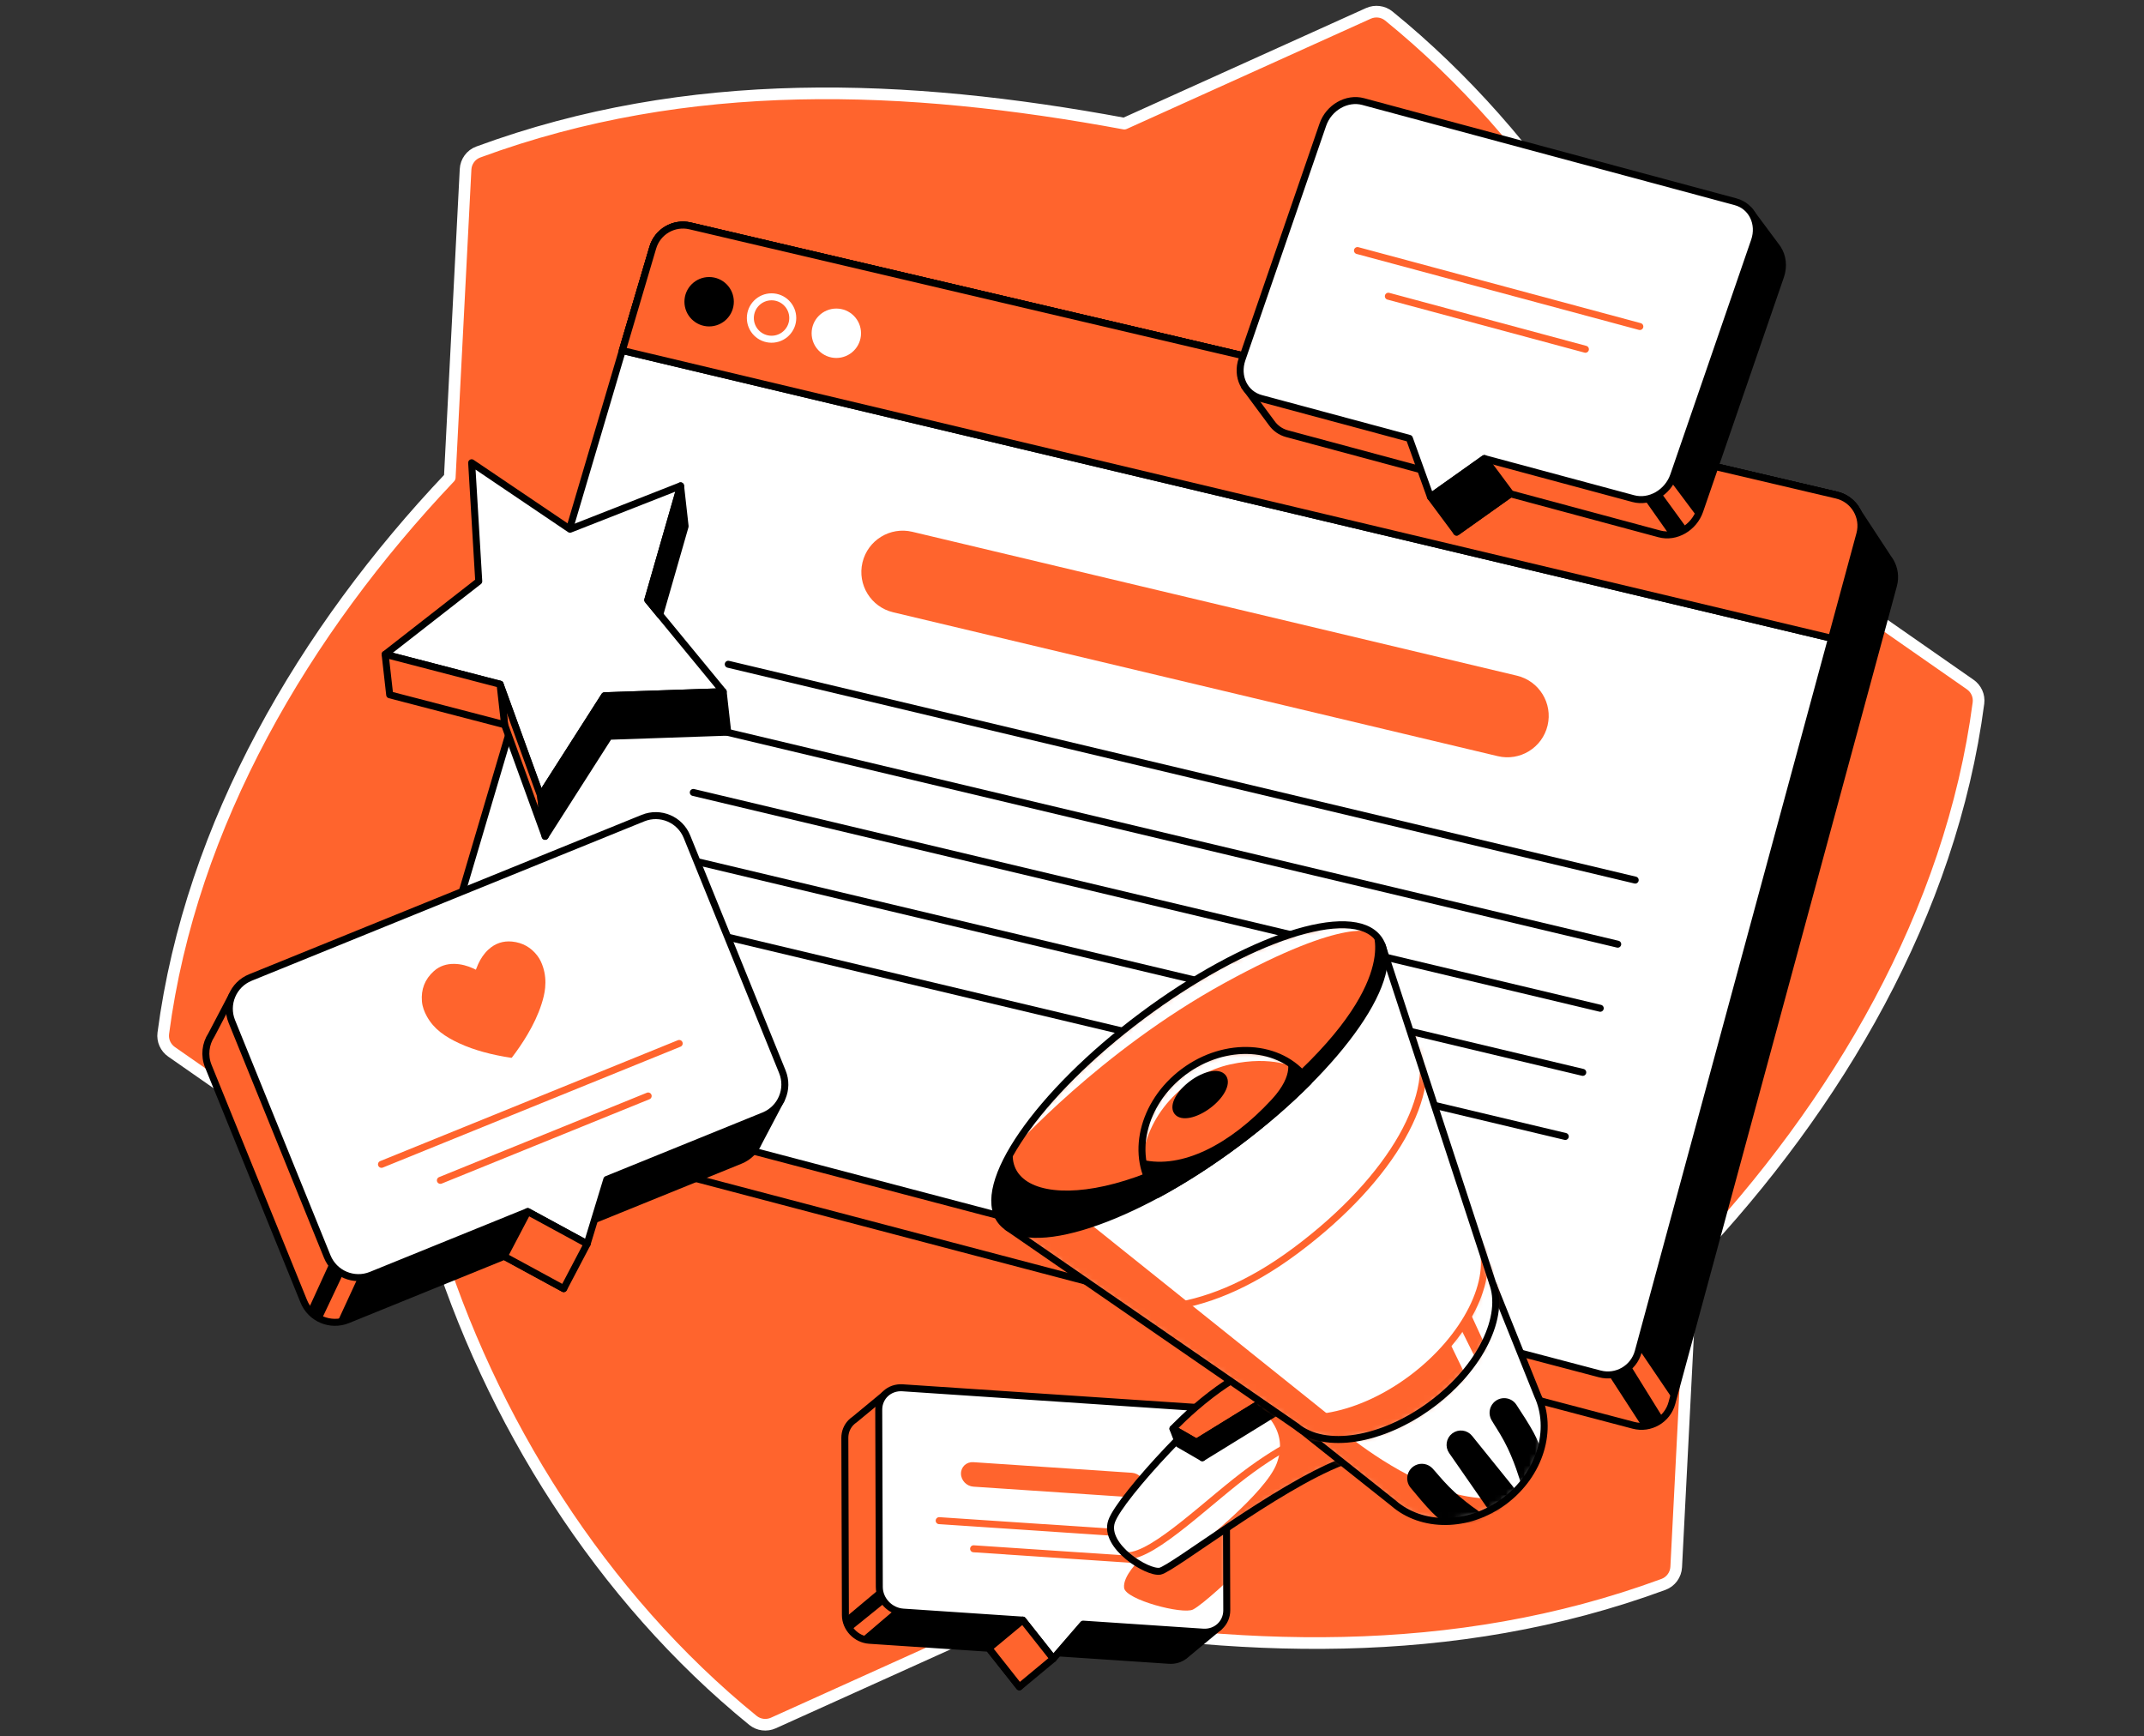 <svg width="368" height="298" viewBox="0 0 368 298" fill="none" xmlns="http://www.w3.org/2000/svg">
<rect x="0" y="0" width="368" height="298" fill="#333333" stroke="none"/>
<path d="M293.234 86.167C283.55 54.344 264.377 23.877 238.37 2.741C237.385 1.944 236.029 1.779 234.869 2.299L192.984 21.218C155.574 14.29 118.167 12.8 82.09 26.09C80.836 26.55 79.978 27.726 79.911 29.059C79.383 39.298 77.2 81.935 77.2 81.935C52.248 108.265 32.746 141.402 28.027 177.337C27.866 178.576 28.424 179.804 29.447 180.516L74.376 211.829C84.06 243.652 103.237 274.12 129.244 295.259C130.229 296.056 131.585 296.221 132.742 295.701L174.631 276.786C212.041 283.71 249.447 285.2 285.524 271.914C286.775 271.453 287.636 270.27 287.707 268.937L290.414 216.068C315.369 189.728 334.872 156.594 339.587 120.656C339.748 119.416 339.194 118.188 338.168 117.477L293.238 86.163L293.234 86.167Z" fill="#FF642D" stroke="white" stroke-width="2" stroke-linecap="round" stroke-linejoin="round"/>
<path d="M324.465 96.364C324.353 96.169 324.233 95.982 324.095 95.802L318.215 86.841L315.605 92.518L124.234 47.592C121.444 46.937 118.628 48.574 117.815 51.322L79.023 182.4L73.061 181.43L78.431 189.575C79.102 190.908 80.315 191.964 81.88 192.376L280.371 244.611C283.243 245.368 286.186 243.664 286.965 240.795L325.001 100.461C325.394 99.015 325.158 97.555 324.469 96.357L324.465 96.364Z" fill="#FF642D" stroke="black" stroke-width="1.2" stroke-linecap="round" stroke-linejoin="round"/>
<path d="M319.226 91.646L314.512 109.04L296.526 175.393L286.115 213.8L281.191 231.977C280.408 234.845 277.469 236.545 274.596 235.789L269.133 234.351L243.811 227.689L238.871 226.389L229.21 223.847L209.419 218.638L200.709 216.342L180.712 211.077L171.058 208.538L167.444 207.587L140.504 200.498L76.11 183.55C73.159 182.774 71.436 179.715 72.301 176.79L106.82 60.153L112.044 42.496C112.853 39.747 115.669 38.111 118.463 38.766L315.242 84.965C318.215 85.662 320.024 88.688 319.226 91.642V91.646Z" fill="white"/>
<path d="M319.226 91.646L314.512 109.04L296.526 175.393L286.115 213.8L281.191 231.977C280.408 234.845 277.469 236.545 274.596 235.789L269.133 234.351L243.811 227.689L238.871 226.389L229.21 223.847L209.419 218.638L200.709 216.342L180.712 211.077L171.058 208.538L167.444 207.587L140.504 200.498L76.11 183.55C73.159 182.774 71.436 179.715 72.301 176.79L106.82 60.153L112.044 42.496C112.853 39.747 115.669 38.111 118.463 38.766L315.242 84.965C318.215 85.662 320.024 88.688 319.226 91.642V91.646Z" stroke="black" stroke-width="1.2" stroke-linecap="round" stroke-linejoin="round"/>
<path d="M319.227 91.645L314.377 109.541L106.821 60.156L112.045 42.499C112.854 39.75 115.67 38.114 118.463 38.769L315.242 84.968C318.216 85.665 320.024 88.69 319.227 91.645Z" fill="#FF642D" stroke="black" stroke-width="1.2" stroke-linecap="round" stroke-linejoin="round"/>
<path d="M319.227 91.645L314.377 109.541L106.821 60.156L112.045 42.499C112.854 39.75 115.67 38.114 118.463 38.769L315.242 84.968C318.216 85.665 320.024 88.69 319.227 91.645Z" fill="#FF642D" stroke="black" stroke-width="1.2" stroke-linecap="round" stroke-linejoin="round"/>
<path d="M125 114L228.778 138.693L280.667 151.039" stroke="black" stroke-width="1.2" stroke-linecap="round" stroke-linejoin="round"/>
<path fill-rule="evenodd" clip-rule="evenodd" d="M148.037 96.529C148.945 92.715 152.773 90.358 156.588 91.266L260.366 115.959C264.181 116.866 266.537 120.695 265.63 124.509C264.722 128.324 260.894 130.681 257.079 129.773L153.301 105.08C149.486 104.172 147.13 100.344 148.037 96.529Z" fill="#FF642D"/>
<path d="M122 125L225.778 149.693L277.667 162.039" stroke="black" stroke-width="1.2" stroke-linecap="round" stroke-linejoin="round"/>
<path d="M119 136L222.778 160.693L274.667 173.039" stroke="black" stroke-width="1.2" stroke-linecap="round" stroke-linejoin="round"/>
<path d="M116 147L219.778 171.693L271.667 184.039" stroke="black" stroke-width="1.2" stroke-linecap="round" stroke-linejoin="round"/>
<path d="M113 158L216.778 182.693L268.667 195.039" stroke="black" stroke-width="1.2" stroke-linecap="round" stroke-linejoin="round"/>
<path d="M143.549 60.834C145.559 60.834 147.189 59.204 147.189 57.194C147.189 55.183 145.559 53.554 143.549 53.554C141.539 53.554 139.909 55.183 139.909 57.194C139.909 59.204 141.539 60.834 143.549 60.834Z" fill="white" stroke="white" stroke-width="1.2" stroke-linecap="round" stroke-linejoin="round"/>
<path d="M132.431 58.22C134.441 58.22 136.071 56.591 136.071 54.58C136.071 52.57 134.441 50.94 132.431 50.94C130.421 50.94 128.791 52.57 128.791 54.58C128.791 56.591 130.421 58.22 132.431 58.22Z" stroke="white" stroke-width="1.2" stroke-linecap="round" stroke-linejoin="round"/>
<path d="M121.717 55.422C123.727 55.422 125.357 53.793 125.357 51.782C125.357 49.772 123.727 48.143 121.717 48.143C119.707 48.143 118.077 49.772 118.077 51.782C118.077 53.793 119.707 55.422 121.717 55.422Z" fill="black" stroke="black" stroke-width="1.2" stroke-linecap="round" stroke-linejoin="round"/>
<path d="M276.331 236.313L281.985 245.034L285.266 243.038L279.858 234.324L276.331 236.313Z" fill="black"/>
<path d="M281.311 231.553L287.138 240.154L324.997 100.468C324.997 100.468 325.301 97.637 324.466 96.364C323.63 95.09 319.418 88.672 319.418 88.672L318.935 92.638L281.311 231.549V231.553Z" fill="black"/>
<path d="M305.131 42.66L305.068 42.574C304.989 42.462 304.91 42.349 304.824 42.244L300.259 36.107L300.087 40.054L238.464 23.48C235.655 22.723 232.554 24.506 231.536 27.46L218.118 66.402L213.628 66.331L218.261 72.581C218.879 73.457 219.781 74.127 220.908 74.431L246.391 81.287L250.009 91.327L259.266 84.751L284.827 91.626C287.636 92.383 290.737 90.6 291.755 87.646L305.622 47.394C306.21 45.686 305.97 43.967 305.124 42.668L305.131 42.66Z" fill="#FF642D" stroke="black" stroke-width="1.2" stroke-linecap="round" stroke-linejoin="round"/>
<path d="M297.896 34.624L233.977 17.432C231.169 16.675 228.068 18.458 227.05 21.412L213.183 61.665C212.164 64.619 213.617 67.626 216.426 68.379L241.909 75.236L245.526 85.275L254.783 78.7L280.345 85.575C283.153 86.331 286.254 84.549 287.273 81.594L301.139 41.342C302.158 38.387 300.705 35.38 297.896 34.627V34.624Z" fill="white" stroke="black" stroke-width="1.2" stroke-linecap="round" stroke-linejoin="round"/>
<path d="M134.105 188.698L129.517 189.791L113.879 151.265C112.677 148.303 109.303 146.877 106.341 148.079L43.1 173.749L39.827 170.862L36.285 177.621C35.277 179.156 35.015 181.145 35.756 182.972L52.136 223.326C53.338 226.288 56.712 227.715 59.674 226.512L86.543 215.604L96.747 221.15L100.117 210.092L127.068 199.153C128.533 198.558 129.619 197.434 130.199 196.094L134.097 188.694L134.105 188.698Z" fill="#FF642D" stroke="black" stroke-width="1.2" stroke-linecap="round" stroke-linejoin="round"/>
<path d="M110.371 140.402L42.976 167.761C40.014 168.963 38.588 172.337 39.79 175.299L56.169 215.653C57.371 218.615 60.745 220.042 63.707 218.839L90.576 207.931L100.78 213.477L104.151 202.419L131.102 191.48C134.064 190.278 135.49 186.904 134.288 183.942L117.909 143.589C116.707 140.627 113.333 139.2 110.371 140.402Z" fill="white" stroke="black" stroke-width="1.2" stroke-linecap="round" stroke-linejoin="round"/>
<path d="M272.121 59.938L238.299 50.838" stroke="#FF642D" stroke-width="1.2" stroke-linecap="round" stroke-linejoin="round"/>
<path d="M281.465 56.039L233 43" stroke="#FF642D" stroke-width="1.2" stroke-linecap="round" stroke-linejoin="round"/>
<path d="M111.251 188.095L75.589 202.572" stroke="#FF642D" stroke-width="1.2" stroke-linecap="round" stroke-linejoin="round"/>
<path d="M116.579 179.078L65.478 199.824" stroke="#FF642D" stroke-width="1.2" stroke-linecap="round" stroke-linejoin="round"/>
<path d="M203.267 284.2C203.372 284.121 203.473 284.039 203.566 283.949L209.214 279.257L204.746 279.339L204.652 250.756C204.645 248.524 202.806 246.592 200.544 246.442L151.11 243.139L151.754 239.432L146.68 243.626C146.455 243.772 146.249 243.944 146.066 244.135L146.043 244.154C145.399 244.828 145.006 245.742 145.01 246.771L145.107 277.19C145.115 279.422 146.953 281.354 149.215 281.504L169.729 282.874L174.96 289.495L180.091 283.567L200.664 284.942C201.649 285.009 202.552 284.724 203.256 284.2H203.267Z" fill="#FF642D" stroke="black" stroke-width="1.2" stroke-linecap="round" stroke-linejoin="round"/>
<path d="M206.364 241.611L154.911 238.173C152.649 238.024 150.822 239.709 150.829 241.941L150.926 272.359C150.934 274.591 152.773 276.523 155.034 276.673L175.548 278.044L180.78 284.664L185.91 278.736L206.484 280.111C208.745 280.261 210.573 278.575 210.565 276.344L210.468 245.925C210.461 243.693 208.622 241.761 206.36 241.611H206.364Z" fill="white"/>
<mask id="mask0_9412_4642" style="mask-type:luminance" maskUnits="userSpaceOnUse" x="150" y="238" width="61" height="47">
<path d="M206.364 241.611L154.911 238.173C152.649 238.024 150.822 239.709 150.829 241.941L150.926 272.359C150.934 274.591 152.773 276.523 155.034 276.673L175.548 278.044L180.78 284.664L185.91 278.736L206.484 280.111C208.745 280.261 210.573 278.575 210.565 276.344L210.468 245.925C210.461 243.693 208.622 241.761 206.36 241.611H206.364Z" fill="white"/>
</mask>
<g mask="url(#mask0_9412_4642)">
<path d="M195.612 267.704C195.612 267.704 192.68 270.471 192.942 272.516C193.208 274.561 203.016 277.122 204.768 276.227C206.521 275.332 211.763 270.351 211.763 270.351L212.658 262.334L195.612 267.704Z" fill="#FF642D"/>
</g>
<path d="M206.364 241.611L154.911 238.173C152.649 238.024 150.822 239.709 150.829 241.941L150.926 272.359C150.934 274.591 152.773 276.523 155.034 276.673L175.548 278.044L180.78 284.664L185.91 278.736L206.484 280.111C208.745 280.261 210.573 278.575 210.565 276.344L210.468 245.925C210.461 243.693 208.622 241.761 206.36 241.611H206.364Z" stroke="black" stroke-width="1.2" stroke-linecap="round" stroke-linejoin="round"/>
<path d="M194.336 267.623L167.111 265.803" stroke="#FF642D" stroke-width="1.2" stroke-linecap="round" stroke-linejoin="round"/>
<path d="M194.302 256.961L167.077 255.141C165.902 255.062 164.947 254.059 164.943 252.898C164.939 251.737 165.89 250.861 167.062 250.939L194.287 252.759C195.463 252.838 196.417 253.842 196.421 255.003C196.425 256.163 195.474 257.04 194.302 256.961Z" fill="#FF642D"/>
<path d="M200.214 263.582L161.202 260.976" stroke="#FF642D" stroke-width="1.2" stroke-linecap="round" stroke-linejoin="round"/>
<path d="M81.678 166.424C81.809 166.098 81.929 165.776 82.072 165.462C82.506 164.514 83.071 163.66 83.843 162.953C84.992 161.9 86.352 161.44 87.902 161.593C89.681 161.773 91.123 162.578 92.216 163.997C92.684 164.604 92.995 165.293 93.223 166.02C93.583 167.158 93.684 168.323 93.572 169.506C93.482 170.468 93.246 171.401 92.95 172.318C92.362 174.153 91.523 175.876 90.546 177.535C89.737 178.909 88.838 180.22 87.872 181.489C87.838 181.534 87.805 181.549 87.749 181.542C86.146 181.298 84.554 180.984 82.989 180.549C81.573 180.16 80.192 179.68 78.859 179.066C77.701 178.535 76.585 177.924 75.582 177.134C74.642 176.396 73.871 175.509 73.286 174.464C72.833 173.648 72.5 172.79 72.421 171.854C72.249 169.794 72.923 168.053 74.462 166.671C75.462 165.772 76.668 165.398 78.005 165.424C79.162 165.447 80.252 165.75 81.293 166.229C81.42 166.289 81.547 166.353 81.671 166.417L81.678 166.424Z" fill="#FF642D"/>
<path d="M180.783 284.665L174.968 289.495L169.736 282.875L175.548 278.044L180.783 284.665Z" fill="#FF642D" stroke="black" stroke-width="1.2" stroke-linecap="round" stroke-linejoin="round"/>
<path d="M86.546 215.608L90.579 207.932L100.784 213.478L96.751 221.154L86.546 215.608Z" fill="#FF642D" stroke="black" stroke-width="1.2" stroke-linecap="round" stroke-linejoin="round"/>
<path d="M245.522 85.272L250.016 91.316L259.273 84.74L254.783 78.696L245.522 85.272Z" fill="black" stroke="black" stroke-width="1.2" stroke-linecap="round" stroke-linejoin="round"/>
<path d="M282.314 85.796L286.524 91.773L289.531 90.645L285.071 84.508L282.314 85.796Z" fill="black"/>
<path d="M286.786 82.654L291.291 88.676L305.858 46.506C305.858 46.506 306.577 45.035 305.513 43.383C304.45 41.732 301.978 38.41 301.978 38.41L301.18 39.878L286.789 82.651L286.786 82.654Z" fill="black"/>
<path d="M150.818 272.816L145.01 277.681L146.036 279.793L151.915 275.045L150.818 272.816Z" fill="black"/>
<path d="M147.822 281.164L153.536 276.292L175.548 278.045L169.736 282.875L147.822 281.164Z" fill="black"/>
<path d="M185.914 278.736L181.645 283.668C181.645 283.668 199.717 285.117 201.6 284.896C203.484 284.676 208.39 279.946 208.39 279.946L185.914 278.736Z" fill="black"/>
<path d="M56.578 216.735L58.899 218.623L55.192 226.457L52.93 224.7L56.578 216.735Z" fill="black"/>
<path d="M61.419 219.297L57.862 227L58.899 226.768L86.547 215.608L90.58 207.932L62.854 219.263L61.419 219.297Z" fill="black"/>
<path d="M104.154 202.419L102.121 209.084C102.121 209.084 127.267 199.618 128.462 198.348C129.656 197.079 133.105 190.593 133.105 190.593L104.154 202.419Z" fill="black"/>
<path d="M124.129 118.709L103.761 119.409L92.789 136.583L85.831 117.428L66.104 112.298L82.173 99.764L80.956 79.419L97.844 90.826L116.815 83.381L111.183 102.97L124.129 118.709Z" fill="white" stroke="black" stroke-width="1.2" stroke-linecap="round" stroke-linejoin="round"/>
<path d="M92.789 136.582L93.568 143.529L86.611 124.374L85.832 117.428L92.789 136.582Z" fill="#FF642D" stroke="black" stroke-width="1.2" stroke-linecap="round" stroke-linejoin="round"/>
<path d="M116.815 83.381L117.594 90.327L113.243 105.471L111.183 102.97L116.815 83.381Z" fill="black" stroke="black" stroke-width="1.2" stroke-linecap="round" stroke-linejoin="round"/>
<path d="M92.789 136.583L93.568 143.529L104.54 126.356L124.908 125.655L124.129 118.709L103.761 119.409L92.789 136.583Z" fill="black" stroke="black" stroke-width="1.2" stroke-linecap="round" stroke-linejoin="round"/>
<path d="M66.104 112.298L66.887 119.244L86.61 124.375L85.831 117.428L66.104 112.298Z" fill="#FF642D" stroke="black" stroke-width="1.2" stroke-linecap="round" stroke-linejoin="round"/>
<path d="M230.293 250.909C219.163 255.205 201.244 269.225 199.121 269.644C196.998 270.064 189.362 265.36 190.789 261.121C192.216 256.882 207.663 240.432 213.456 237.323C219.249 234.219 230.293 250.909 230.293 250.909Z" fill="white"/>
<mask id="mask1_9412_4642" style="mask-type:luminance" maskUnits="userSpaceOnUse" x="190" y="236" width="41" height="34">
<path d="M230.293 250.909C219.163 255.205 201.244 269.225 199.121 269.644C196.998 270.064 189.362 265.36 190.789 261.121C192.216 256.882 207.663 240.432 213.456 237.323C219.249 234.219 230.293 250.909 230.293 250.909Z" fill="white"/>
</mask>
<g mask="url(#mask1_9412_4642)">
<path d="M193.478 267.001C198.178 267.038 207.712 257.32 214.846 252.171C221.979 247.019 225.335 246.363 225.335 246.363" stroke="#FF642D" stroke-width="1.2" stroke-linecap="round" stroke-linejoin="round"/>
<path d="M211.775 238.642C218.534 242.308 220.934 246.39 219.122 251.198C217.193 256.317 205.304 265.6 205.304 265.6L231.88 249.7C231.88 249.7 220.043 240.383 216.602 237.863C213.16 235.343 211.771 238.646 211.771 238.646L211.775 238.642Z" fill="#FF642D"/>
</g>
<path d="M230.293 250.909C219.163 255.205 201.244 269.225 199.121 269.644C196.998 270.064 189.362 265.36 190.789 261.121C192.216 256.882 207.663 240.432 213.456 237.323C219.249 234.219 230.293 250.909 230.293 250.909Z" stroke="black" stroke-width="1.2" stroke-linecap="round" stroke-linejoin="round"/>
<path d="M205.356 247.524L201.327 245.195C201.327 245.195 204.034 242.3 207.813 239.402C211.591 236.503 213.227 235.972 213.227 235.972L217.991 239.743L205.356 247.524Z" fill="#FF642D" stroke="black" stroke-width="1.2" stroke-linecap="round" stroke-linejoin="round"/>
<path d="M201.327 245.195L202.341 247.839L206.371 250.168L205.356 247.525L201.327 245.195Z" fill="black" stroke="black" stroke-width="1.2" stroke-linecap="round" stroke-linejoin="round"/>
<path d="M217.987 239.743L219.006 242.387L206.371 250.169L205.356 247.525L217.987 239.743Z" fill="black" stroke="black" stroke-width="1.2" stroke-linecap="round" stroke-linejoin="round"/>
<path d="M263.883 239.394H263.887L256.307 220.521L223.443 245.468L239.149 257.946C244.021 262.222 252.031 262.241 258.202 257.631C264.392 253.006 266.643 245.288 263.883 239.394Z" fill="white"/>
<mask id="mask2_9412_4642" style="mask-type:luminance" maskUnits="userSpaceOnUse" x="223" y="220" width="43" height="42">
<path d="M263.883 239.394H263.887L256.307 220.521L223.443 245.468L239.149 257.946C244.021 262.222 252.031 262.241 258.202 257.631C264.392 253.006 266.643 245.288 263.883 239.394Z" fill="white"/>
</mask>
<g mask="url(#mask2_9412_4642)">
<path d="M231.169 246.221C231.169 246.221 241.178 254.56 250.896 256.631C256.596 257.848 259.427 256.631 259.427 256.631C259.427 256.631 252.357 265.978 240.418 258.912C228.48 251.845 223.443 247.045 223.443 247.045L231.169 246.221Z" fill="#FF642D"/>
<path d="M259.835 256.261L252.203 246.798C251.57 246.011 250.424 245.873 249.623 246.487C248.833 247.09 248.657 248.209 249.226 249.029L256.386 259.335L259.831 256.264L259.835 256.261Z" fill="black" stroke="black" stroke-width="1.2" stroke-linecap="round" stroke-linejoin="round"/>
<path d="M261.55 254.175C261.55 254.175 260.456 250.276 258.7 247.045C257.786 245.363 256.993 244.232 256.521 243.405C256.113 242.686 256.21 241.787 256.768 241.173C257.607 240.255 259.082 240.368 259.767 241.401C260.719 242.835 261.943 244.738 262.685 246.101C264.029 248.572 264.048 249.992 264.048 249.992L261.542 254.178L261.55 254.175Z" fill="black" stroke="black" stroke-width="1.2" stroke-linecap="round" stroke-linejoin="round"/>
<path d="M254.255 260.39C254.255 260.39 250.851 258.2 248.278 255.571C246.938 254.204 246.092 253.111 245.44 252.418C244.871 251.815 243.983 251.646 243.234 251.998C242.111 252.53 241.781 253.972 242.571 254.934C243.661 256.264 245.122 257.994 246.204 259.102C248.17 261.113 249.522 261.551 249.522 261.551L254.259 260.387L254.255 260.39Z" fill="black" stroke="black" stroke-width="1.2" stroke-linecap="round" stroke-linejoin="round"/>
</g>
<path d="M263.883 239.394H263.887L256.307 220.521L223.443 245.468L239.149 257.946C244.021 262.222 252.031 262.241 258.202 257.631C264.392 253.006 266.643 245.288 263.883 239.394Z" stroke="black" stroke-width="1.2" stroke-linecap="round" stroke-linejoin="round"/>
<path d="M256.127 220.012L237.205 162.204L172.945 210.631L222.507 244.798C227.338 248.846 237.22 247.356 245.758 240.979C254.176 234.691 258.412 225.801 256.12 220.016L256.127 220.012Z" fill="white"/>
<mask id="mask3_9412_4642" style="mask-type:luminance" maskUnits="userSpaceOnUse" x="172" y="162" width="85" height="86">
<path d="M256.127 220.012L237.205 162.204L172.945 210.631L222.507 244.798C227.338 248.846 237.22 247.356 245.758 240.979C254.176 234.691 258.412 225.801 256.12 220.016L256.127 220.012Z" fill="white"/>
</mask>
<g mask="url(#mask3_9412_4642)">
<path d="M184.015 221.835C192.526 225.782 205.772 227.044 222.458 214.578C239.149 202.112 247.286 187.298 243.384 178.142" stroke="#FF642D" stroke-width="1.2" stroke-linecap="round" stroke-linejoin="round"/>
<path d="M254.128 213.061C256.678 219.506 251.667 229.606 242.294 236.605C232.786 243.705 221.784 245.367 216.407 240.855L228.555 249.524C228.555 249.524 238.471 248.764 248.207 240.817C257.943 232.871 258.134 225.071 258.134 225.071L254.124 213.058L254.128 213.061Z" fill="#FF642D"/>
<mask id="mask4_9412_4642" style="mask-type:luminance" maskUnits="userSpaceOnUse" x="216" y="213" width="43" height="37">
<path d="M254.128 213.061C256.678 219.506 251.667 229.606 242.294 236.605C232.786 243.705 221.784 245.367 216.407 240.855L228.555 249.524C228.555 249.524 238.471 248.764 248.207 240.817C257.943 232.871 258.134 225.071 258.134 225.071L254.124 213.058L254.128 213.061Z" fill="white"/>
</mask>
<g mask="url(#mask4_9412_4642)">
<path d="M250.813 221.963L256.741 234.867L259.438 226.557L253.33 209.684L250.813 221.963Z" fill="white"/>
<path d="M249.638 225.823L255.124 236.859L252.911 238.832L247.286 227.25L249.638 225.823Z" fill="white"/>
</g>
<path d="M254.128 213.061C256.678 219.506 251.667 229.606 242.294 236.605C232.786 243.705 221.784 245.367 216.407 240.855L228.555 249.524C228.555 249.524 238.471 248.764 248.207 240.817C257.943 232.871 258.134 225.071 258.134 225.071L254.124 213.058L254.128 213.061Z" stroke="#FF642D" stroke-width="1.2" stroke-linecap="round" stroke-linejoin="round"/>
<path d="M187.168 210.084L234.715 248.161L228.555 249.527L172.945 210.627L187.168 210.084Z" fill="#FF642D"/>
</g>
<path d="M256.127 220.012L237.205 162.204L172.945 210.631L222.507 244.798C227.338 248.846 237.22 247.356 245.758 240.979C254.176 234.691 258.412 225.801 256.12 220.016L256.127 220.012Z" stroke="black" stroke-width="1.2" stroke-linecap="round" stroke-linejoin="round"/>
<path d="M212.33 196.195C230.232 182.823 241.091 167.093 236.586 161.062C232.081 155.031 213.916 160.982 196.015 174.355C178.114 187.727 167.254 203.457 171.76 209.488C176.265 215.519 194.429 209.568 212.33 196.195Z" fill="#FF642D"/>
<mask id="mask5_9412_4642" style="mask-type:luminance" maskUnits="userSpaceOnUse" x="170" y="158" width="68" height="54">
<path d="M212.33 196.195C230.232 182.823 241.091 167.093 236.586 161.062C232.081 155.031 213.916 160.982 196.015 174.355C178.114 187.727 167.254 203.457 171.76 209.488C176.265 215.519 194.429 209.568 212.33 196.195Z" fill="white"/>
</mask>
<g mask="url(#mask5_9412_4642)">
<path d="M173.923 197.109C173.923 197.109 188.827 180.407 210.187 168.697C231.547 156.987 235.618 160.114 235.618 160.114C235.618 160.114 231.3 152.43 206.742 167.237C182.184 182.044 173.923 197.109 173.923 197.109Z" fill="white"/>
</g>
<path d="M212.33 196.195C230.232 182.823 241.091 167.093 236.586 161.062C232.081 155.031 213.916 160.982 196.015 174.355C178.114 187.727 167.254 203.457 171.76 209.488C176.265 215.519 194.429 209.568 212.33 196.195Z" stroke="black" stroke-width="1.2" stroke-linecap="round" stroke-linejoin="round"/>
<path d="M208.118 190.558C210.287 188.938 211.431 186.802 210.674 185.788C209.916 184.774 207.544 185.266 205.375 186.886C203.206 188.506 202.062 190.641 202.819 191.655C203.577 192.669 205.949 192.178 208.118 190.558Z" fill="black" stroke="black" stroke-width="1.2" stroke-linecap="round" stroke-linejoin="round"/>
<path d="M173.923 197.109C172.155 207.86 194.53 207.804 217.486 188.735C240.441 169.667 235.618 160.114 235.618 160.114C235.618 160.114 239.1 161.489 237.434 166.244C235.767 171 229.409 185.912 204.768 201.419C180.128 216.926 172.11 209.923 172.11 209.923C172.11 209.923 169.807 206.381 171.287 202.786C172.766 199.191 173.919 197.112 173.919 197.112L173.923 197.109Z" fill="black"/>
<path d="M224.6 185.635C221.069 189.181 216.935 192.776 212.325 196.214C207.723 199.652 203.105 202.599 198.702 204.98C198.582 204.846 198.473 204.703 198.368 204.561C193.86 198.524 196.005 189.297 203.169 183.946C210.325 178.602 219.785 179.164 224.293 185.197C224.402 185.339 224.503 185.485 224.6 185.635Z" fill="#FF642D"/>
<mask id="mask6_9412_4642" style="mask-type:luminance" maskUnits="userSpaceOnUse" x="196" y="180" width="29" height="25">
<path d="M224.6 185.635C221.069 189.181 216.935 192.776 212.325 196.214C207.723 199.652 203.105 202.599 198.702 204.98C198.582 204.846 198.473 204.703 198.368 204.561C193.86 198.524 196.005 189.297 203.169 183.946C210.325 178.602 219.785 179.164 224.293 185.197C224.402 185.339 224.503 185.485 224.6 185.635Z" fill="white"/>
</mask>
<g mask="url(#mask6_9412_4642)">
<path d="M196.08 199.045C196.979 190.773 203.791 184.314 211.145 182.677C218.504 181.041 222.529 183.321 222.529 183.321C222.529 183.321 215.98 177.509 205.985 182.198C193.893 187.871 196.08 199.045 196.08 199.045Z" fill="white"/>
</g>
<path d="M224.6 185.635C221.069 189.181 216.935 192.776 212.325 196.214C207.723 199.652 203.105 202.599 198.702 204.98C198.582 204.846 198.473 204.703 198.368 204.561C193.86 198.524 196.005 189.297 203.169 183.946C210.325 178.602 219.785 179.164 224.293 185.197C224.402 185.339 224.503 185.485 224.6 185.635Z" stroke="black" stroke-width="1.2" stroke-linecap="round" stroke-linejoin="round"/>
<path d="M207.364 189.69C209.533 188.07 210.677 185.934 209.92 184.92C209.162 183.906 206.79 184.397 204.621 186.018C202.452 187.638 201.308 189.773 202.065 190.787C202.823 191.801 205.195 191.31 207.364 189.69Z" fill="black" stroke="black" stroke-width="1.2" stroke-linecap="round" stroke-linejoin="round"/>
<path d="M196.08 199.045C202.877 200.64 211.104 196.442 218.238 188.736C222.391 184.25 220.841 181.793 220.841 181.793L224.29 185.197C224.29 185.197 220.219 190.971 211.966 196.476C203.712 201.981 198.698 204.977 198.698 204.977C198.698 204.977 197.357 203.411 196.859 201.85C196.361 200.292 196.077 199.041 196.077 199.041L196.08 199.045Z" fill="black"/>
</svg>
